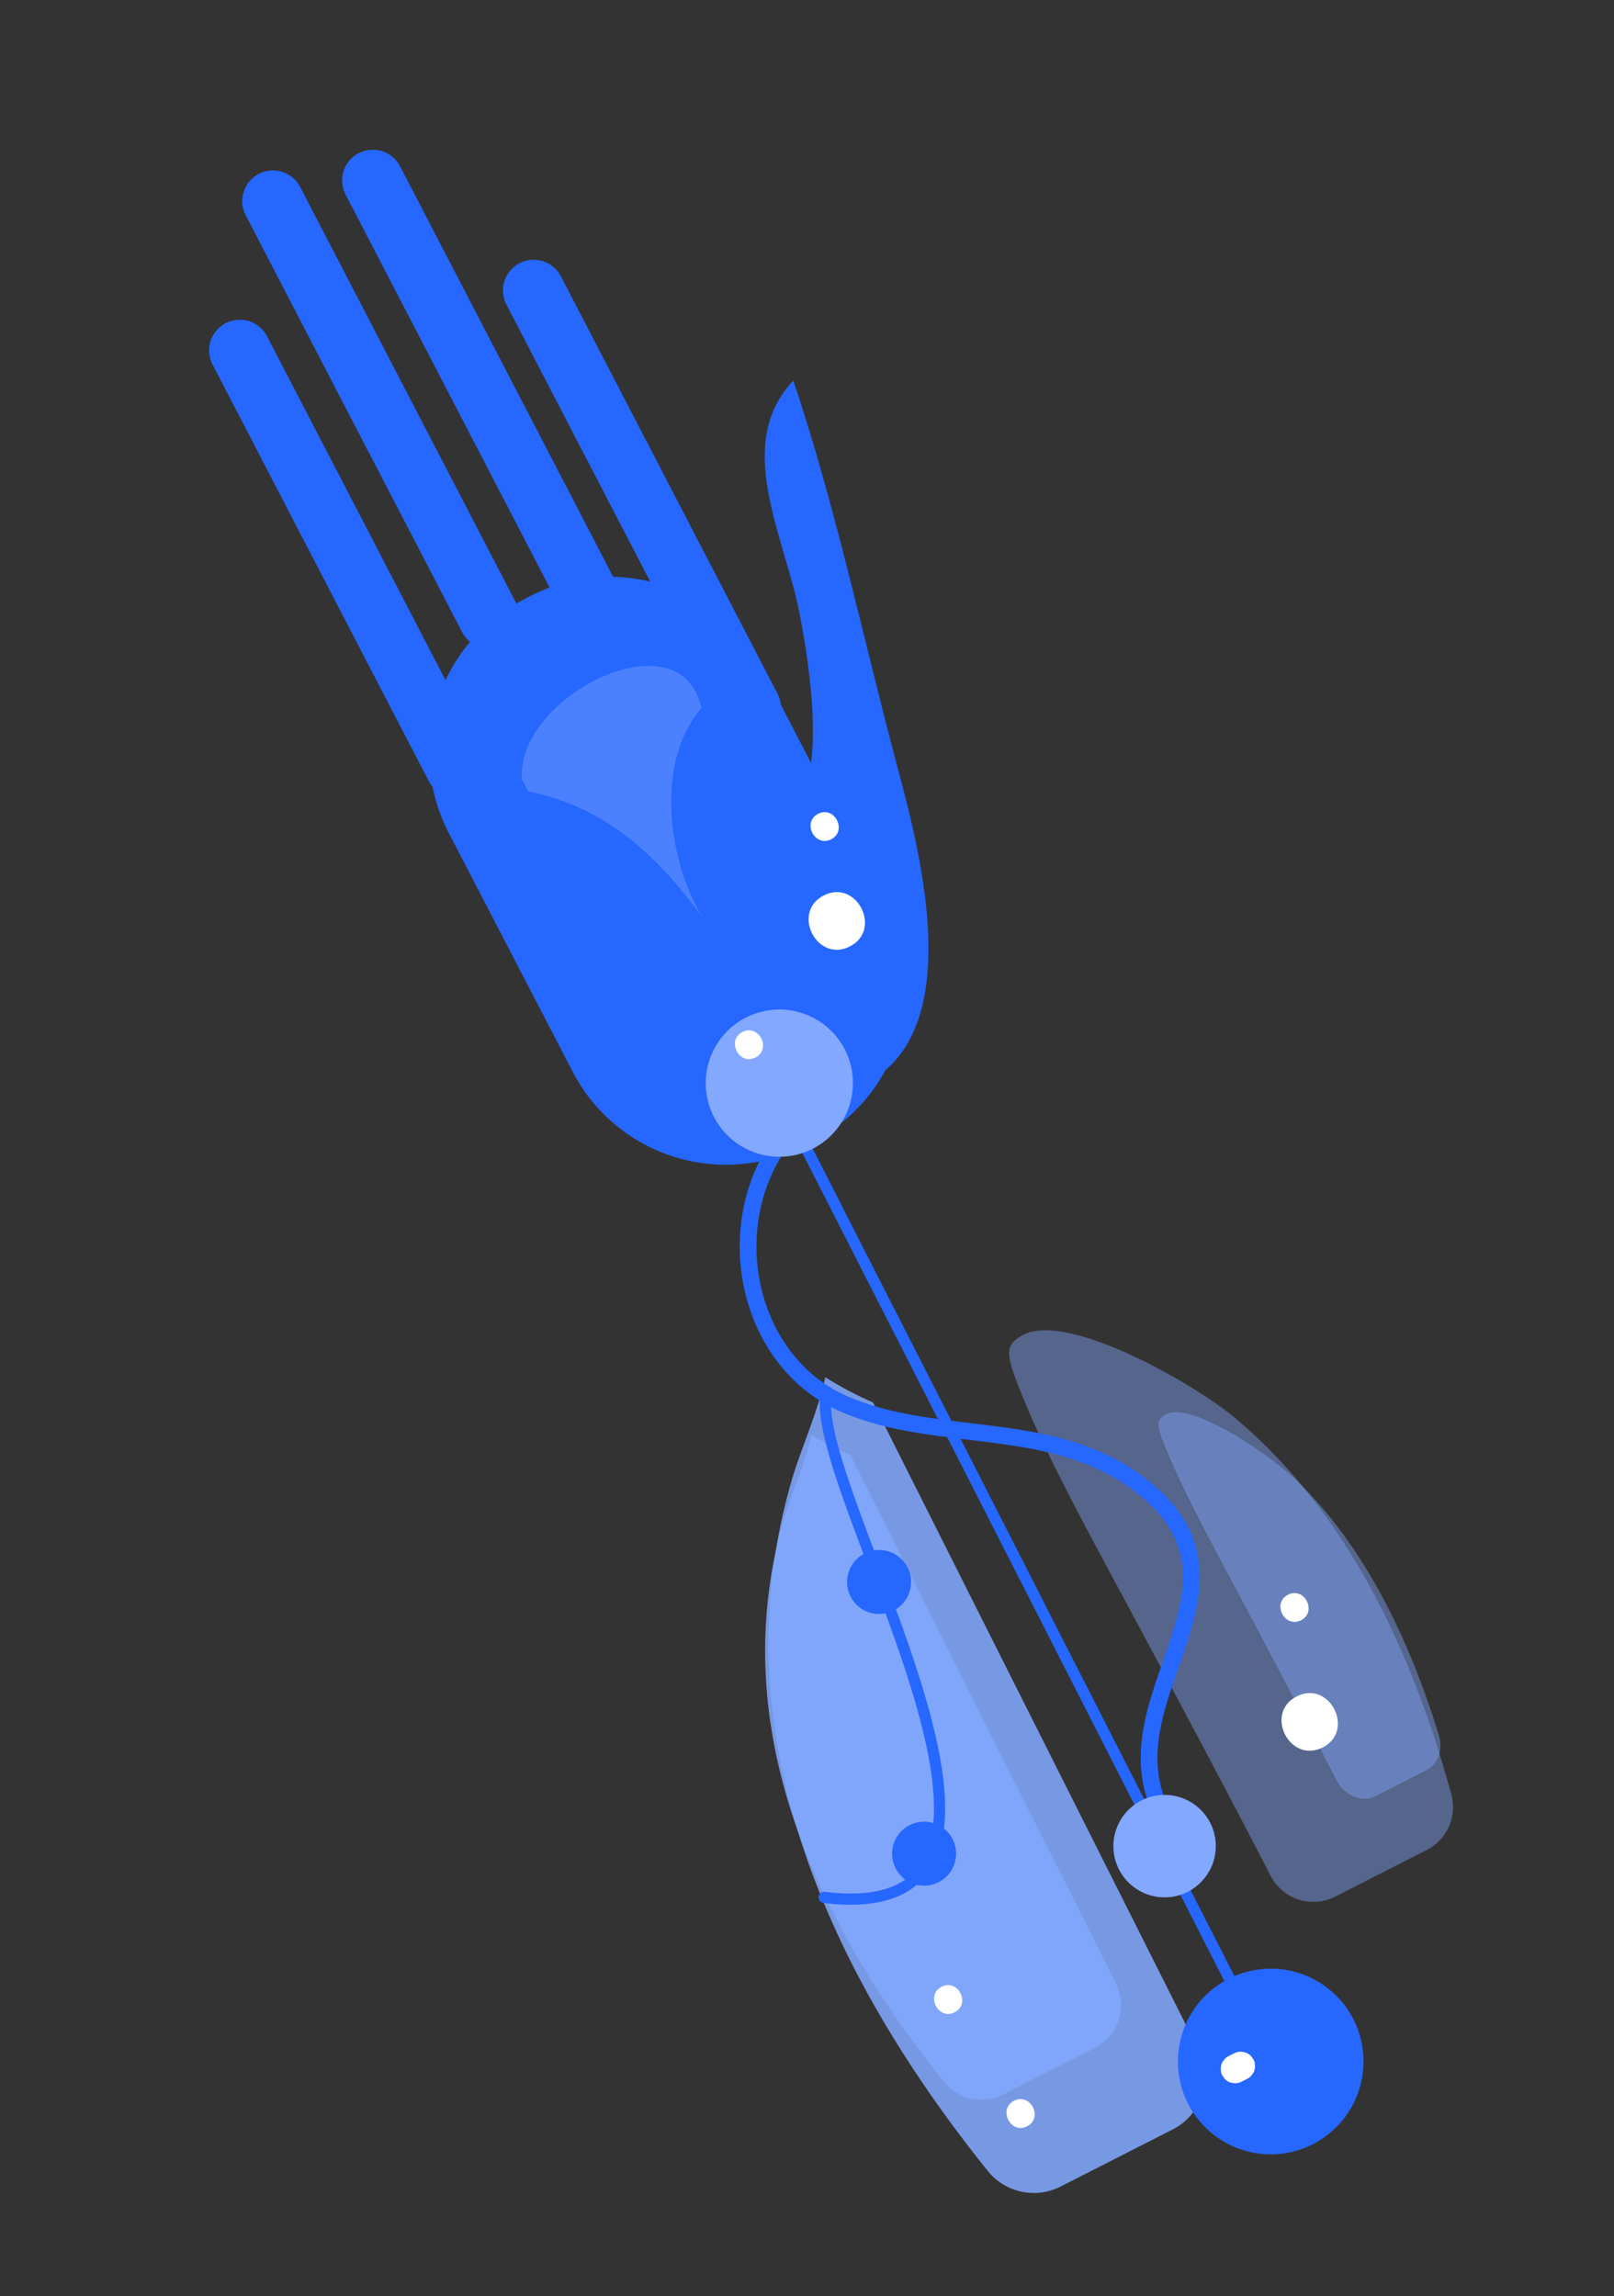 <svg xmlns="http://www.w3.org/2000/svg" xmlns:xlink="http://www.w3.org/1999/xlink" width="288.675" height="410.768" viewBox="0 0 288.675 410.768">
  <rect x="0" y="0" width="288.675" height="410.768" fill="#333333" stroke="none"/>
  <defs>
    <clipPath id="clipPath">
      <rect id="Rectangle_860" data-name="Rectangle 860" width="120.328" height="399.705" fill="none"/>
    </clipPath>
    <clipPath id="clipPath-3">
      <rect id="Rectangle_854" data-name="Rectangle 854" width="48.959" height="148.109" fill="#82a8ff"/>
    </clipPath>
    <clipPath id="clipPath-4">
      <rect id="Rectangle_855" data-name="Rectangle 855" width="39.92" height="120.763" fill="none"/>
    </clipPath>
    <clipPath id="clipPath-5">
      <rect id="Rectangle_856" data-name="Rectangle 856" width="40.575" height="114.88" fill="none"/>
    </clipPath>
    <clipPath id="clipPath-6">
      <rect id="Rectangle_857" data-name="Rectangle 857" width="22.906" height="77.88" fill="none"/>
    </clipPath>
    <clipPath id="clipPath-7">
      <rect id="Rectangle_858" data-name="Rectangle 858" width="33.141" height="39.971" fill="none"/>
    </clipPath>
  </defs>
  <g id="navigating_towards_2" data-name="navigating towards 2" transform="matrix(0.891, -0.454, 0.454, 0.891, 0, 54.627)">
    <g id="Group_1917" data-name="Group 1917" clipPath="url(#clipPath)">
      <g id="Group_1916" data-name="Group 1916">
        <g id="Group_1915" data-name="Group 1915" clipPath="url(#clipPath)">
          <path id="Path_1219" data-name="Path 1219" d="M47.089,153.482l-1.749.012a30.854,30.854,0,0,1-30.994-30.535l-.361-48.34A30.856,30.856,0,0,1,44.522,43.625l1.749-.014A30.857,30.857,0,0,1,77.265,74.147l.361,48.34a30.856,30.856,0,0,1-30.537,30.994" transform="translate(14.682 45.785)" fill="#2667ff"/>
          <path id="Path_1220" data-name="Path 1220" d="M20.336,105.307h0a5.5,5.5,0,0,1-5.529-5.449L14.18,15.826a5.489,5.489,0,0,1,10.977-.082l.627,84.035a5.508,5.508,0,0,1-5.449,5.529" transform="translate(14.887 10.81)" fill="#2667ff"/>
          <path id="Path_1221" data-name="Path 1221" d="M37.412,97.354h0a5.505,5.505,0,0,1-5.529-5.449L31.258,7.873a5.488,5.488,0,0,1,10.975-.082l.627,84.035a5.505,5.505,0,0,1-5.449,5.529" transform="translate(32.817 2.461)" fill="#2667ff"/>
          <path id="Path_1222" data-name="Path 1222" d="M45.558,112.344h0a5.5,5.5,0,0,1-5.529-5.449L39.4,22.863a5.489,5.489,0,1,1,10.977-.082L51,106.813a5.5,5.5,0,0,1-5.447,5.531" transform="translate(41.367 18.196)" fill="#2667ff"/>
          <path id="Path_1223" data-name="Path 1223" d="M28.828,95.01h0A5.5,5.5,0,0,1,23.3,89.563L22.672,5.529a5.489,5.489,0,0,1,10.977-.082l.625,84.035a5.5,5.5,0,0,1-5.447,5.529" transform="translate(23.803 0)" fill="#2667ff"/>
          <path id="Path_1224" data-name="Path 1224" d="M38.078,98.54c11.408,20.823,22.4-13.443,25.3-23.635,3.9-13.687,3.179-32.39,17.928-37.634-3.546,23.84-10.073,47.766-15.03,71.1-3.417,16.089-10.311,45.181-29.116,46.76" transform="translate(39.018 39.13)" fill="#2667ff"/>
          <path id="Path_1225" data-name="Path 1225" d="M21.82,65.018c11.1,8.8,15.265,20.515,17.528,34.048-.877-11.99,5.19-28.559,16.842-33.282C60.6,49.072,27.6,48.83,21.8,62.55" transform="translate(22.889 55.347)" fill="#4b81ff"/>
          <g id="Group_1902" data-name="Group 1902" transform="translate(1.07 237.853)" opacity="0.86">
            <g id="Group_1901" data-name="Group 1901">
              <g id="Group_1900" data-name="Group 1900" clipPath="url(#clipPath-3)">
                <path id="Path_1226" data-name="Path 1226" d="M43.916,116.033c-4.206,5.164-9.9,9.577-14.1,14.109C-2.243,164.672-3.75,211.93,5.346,255.732a10.569,10.569,0,0,0,10.346,8.411h22.53A10.544,10.544,0,0,0,48.77,253.66c.141-26.052.515-94.149.709-129.73a62.921,62.921,0,0,1-5.563-7.9" transform="translate(-0.522 -116.033)" fill="#82a8ff"/>
              </g>
            </g>
          </g>
          <g id="Group_1905" data-name="Group 1905" transform="translate(2.215 245.87)" opacity="0.86">
            <g id="Group_1904" data-name="Group 1904">
              <g id="Group_1903" data-name="Group 1903" clipPath="url(#clipPath-4)">
                <path id="Path_1227" data-name="Path 1227" d="M36.462,119.944c-3.429,4.21-8.068,7.808-11.5,11.5C-1.174,159.6-2.4,198.137,5.015,233.849a8.611,8.611,0,0,0,8.435,6.857H31.821a8.593,8.593,0,0,0,8.6-8.546c.117-21.241.42-76.766.58-105.778a51.365,51.365,0,0,1-4.538-6.439" transform="translate(-1.08 -119.944)" fill="#82a8ff"/>
              </g>
            </g>
          </g>
          <g id="Group_1908" data-name="Group 1908" transform="translate(73.743 247.172)" opacity="0.43">
            <g id="Group_1907" data-name="Group 1907">
              <g id="Group_1906" data-name="Group 1906" clipPath="url(#clipPath-5)">
                <path id="Path_1228" data-name="Path 1228" d="M41.308,120.594c9.026-.674,23.6,21.54,27.37,30.414,10.372,24.381,9.194,52.137,3.907,77.594a8.611,8.611,0,0,1-8.435,6.857H45.779a8.591,8.591,0,0,1-8.6-8.55c-.1-18.584-.394-32.56-.748-51.146-.232-12.041-.908-31.445,0-43.521.763-10.124,1.23-11.375,4.875-11.647" transform="translate(-35.975 -120.579)" fill="#82a8ff"/>
              </g>
            </g>
          </g>
          <g id="Group_1911" data-name="Group 1911" transform="translate(92.527 271.433)" opacity="0.43">
            <g id="Group_1910" data-name="Group 1910">
              <g id="Group_1909" data-name="Group 1909" clipPath="url(#clipPath-6)">
                <path id="Path_1229" data-name="Path 1229" d="M48.149,132.424c5.1-.457,13.32,14.6,15.452,20.618,5.854,16.53,5.188,35.346,2.206,52.6-.469,2.708-2.46,4.647-4.762,4.647H50.672c-2.671,0-4.84-2.587-4.854-5.8-.057-12.6-.221-22.073-.42-34.674-.131-8.163-.512-21.319,0-29.5.428-6.863.693-7.712,2.751-7.9" transform="translate(-45.138 -132.415)" fill="#82a8ff"/>
              </g>
            </g>
          </g>
          <path id="Path_1280" data-name="Path 1280" d="M0,0V170.648" transform="translate(60.023 199.279)" fill="#2667ff" stroke="#2667ff" stroke-linecap="round" stroke-width="2"/>
          <path id="Path_1230" data-name="Path 1230" d="M37.72,212h0A16.607,16.607,0,1,1,54.326,195.4,16.655,16.655,0,0,1,37.72,212" transform="translate(22.167 187.704)" fill="#2667ff"/>
          <path id="Path_1231" data-name="Path 1231" d="M1,197.5c39.932,26.884,30.51-66.145,41.231-80.171" transform="translate(1.05 123.181)" fill="none" stroke="#2667ff" stroke-linecap="round" stroke-linejoin="round" stroke-width="2"/>
          <path id="Path_1232" data-name="Path 1232" d="M13.431,165.657h0a5.726,5.726,0,1,1,5.725-5.727,5.743,5.743,0,0,1-5.725,5.727" transform="translate(8.088 161.895)" fill="#2667ff"/>
          <path id="Path_1233" data-name="Path 1233" d="M20.694,142.75h0a5.726,5.726,0,1,1,5.727-5.727,5.745,5.745,0,0,1-5.727,5.727" transform="translate(15.713 137.845)" fill="#2667ff"/>
          <path id="Path_1234" data-name="Path 1234" d="M41.58,94.981c-20.525,6.074-29.6,33.081-16.147,49.158,11.666,13.933,31.6,18.855,40.208,36.262,13.281,26.857-22.69,31.24-22.916,54.305" transform="translate(20.024 99.718)" fill="none" stroke="#2667ff" stroke-linecap="round" stroke-linejoin="round" stroke-width="3"/>
          <path id="Path_1235" data-name="Path 1235" d="M36.519,111.265h0a13.17,13.17,0,1,1,13.17-13.17,13.209,13.209,0,0,1-13.17,13.17" transform="translate(24.514 89.16)" fill="#82a8ff"/>
          <path id="Path_1236" data-name="Path 1236" d="M34.187,179.792h0a9.162,9.162,0,1,1,9.163-9.163,9.19,9.19,0,0,1-9.163,9.163" transform="translate(26.272 169.521)" fill="#82a8ff"/>
          <path id="Path_1238" data-name="Path 1238" d="M43.2,88.762c6.594,0,6.607-10.249,0-10.249s-6.607,10.249,0,10.249" transform="translate(40.161 82.429)" fill="#fff"/>
          <path id="Path_1239" data-name="Path 1239" d="M44.73,77.066c3.3,0,3.3-5.125,0-5.125s-3.3,5.125,0,5.125" transform="translate(44.362 75.529)" fill="#fff"/>
          <path id="Path_1240" data-name="Path 1240" d="M8.973,184.9c3.3,0,3.3-5.125,0-5.125s-3.3,5.125,0,5.125" transform="translate(6.821 188.738)" fill="#fff"/>
          <path id="Path_1241" data-name="Path 1241" d="M7.855,173.164c3.3,0,3.3-5.125,0-5.125s-3.3,5.125,0,5.125" transform="translate(5.648 176.42)" fill="#fff"/>
          <path id="Path_1242" data-name="Path 1242" d="M27.455,189.926H28.6a1.9,1.9,0,0,0,.986-.221,2.293,2.293,0,0,0,1.355-1.353,1.95,1.95,0,0,0,.221-.988c-.031-.228-.061-.455-.092-.681a2.549,2.549,0,0,0-.658-1.132c-.174-.133-.346-.267-.519-.4A2.563,2.563,0,0,0,28.6,184.8H27.455a1.929,1.929,0,0,0-.988.221,2.3,2.3,0,0,0-1.353,1.353,1.929,1.929,0,0,0-.221.988c.031.228.062.455.092.681a2.549,2.549,0,0,0,.658,1.132l.519.4a2.557,2.557,0,0,0,1.293.35" transform="translate(26.133 194.017)" fill="#fff"/>
          <path id="Path_1243" data-name="Path 1243" d="M30.2,91.034c3.3,0,3.3-5.125,0-5.125s-3.3,5.125,0,5.125" transform="translate(29.111 90.194)" fill="#fff"/>
          <path id="Path_1244" data-name="Path 1244" d="M48.232,169.775c6.594,0,6.607-10.249,0-10.249s-6.607,10.249,0,10.249" transform="translate(45.441 167.482)" fill="#fff"/>
          <path id="Path_1245" data-name="Path 1245" d="M50.317,156.4c3.3,0,3.3-5.125,0-5.125s-3.3,5.125,0,5.125" transform="translate(50.228 158.823)" fill="#fff"/>
        </g>
      </g>
    </g>
  </g>
</svg>
